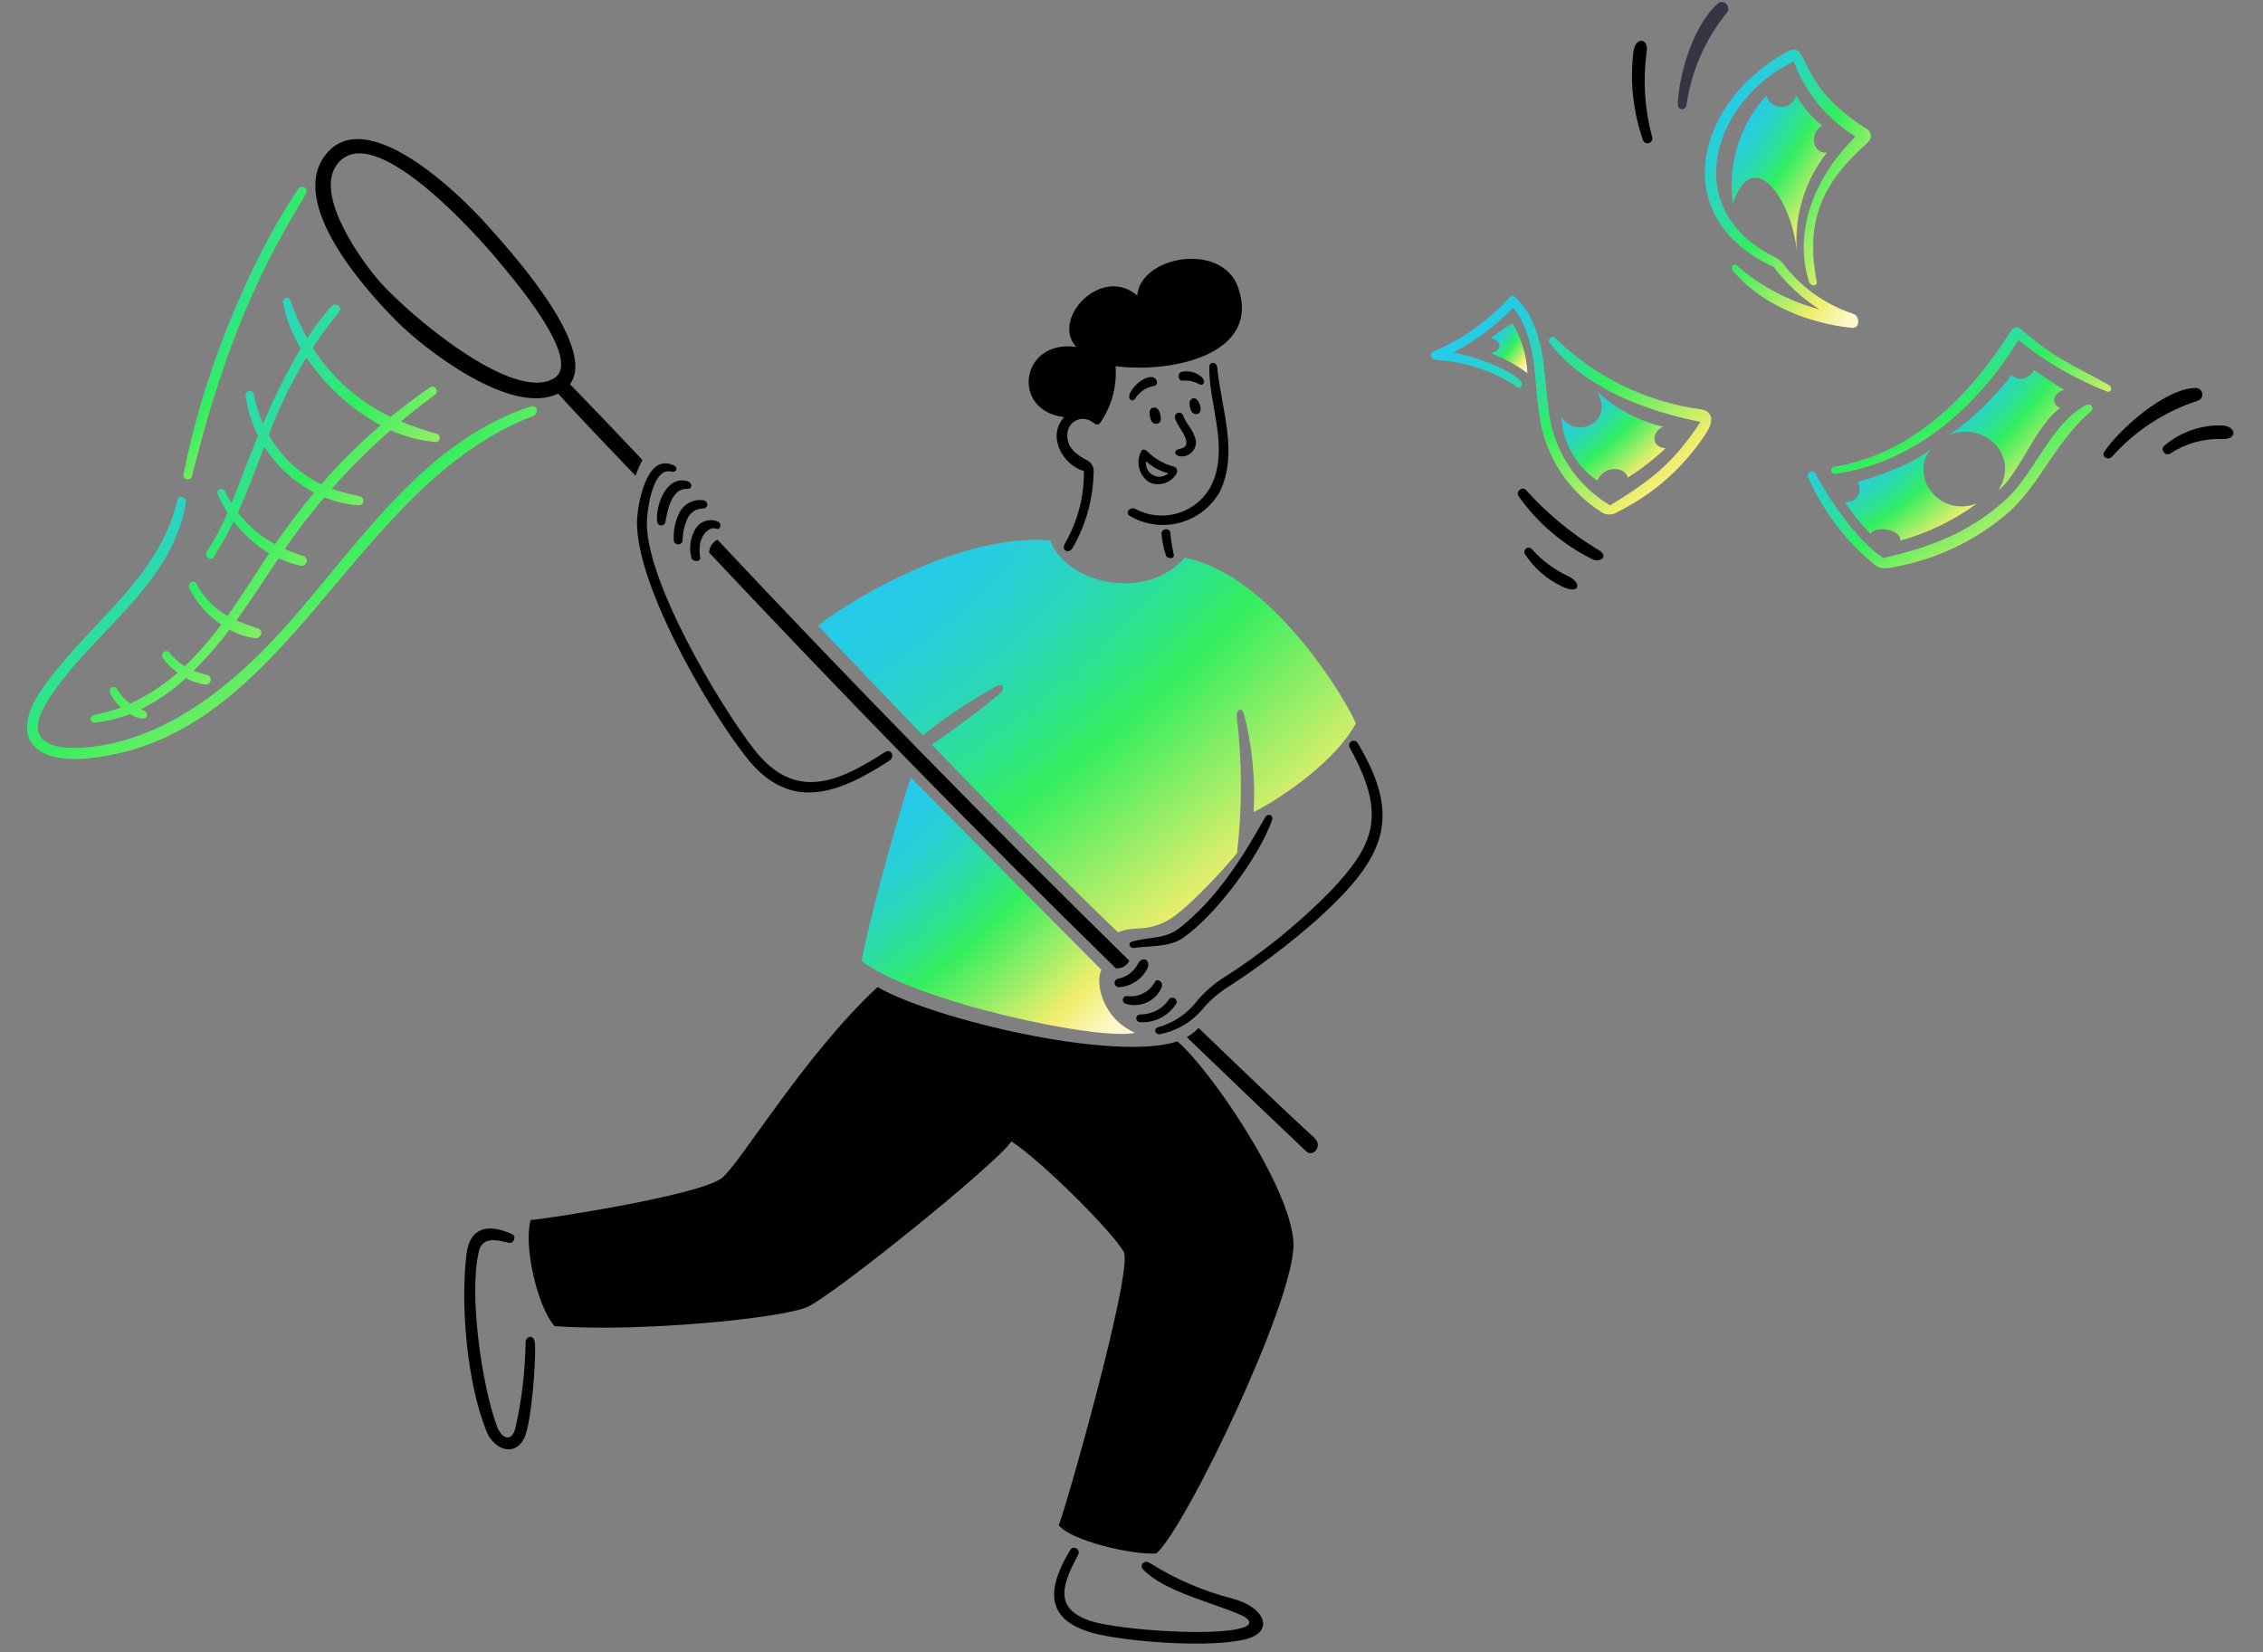 <svg width="100" height="73" viewBox="0 0 100 73" fill="none" xmlns="http://www.w3.org/2000/svg">
<rect x="0" y="0" width="100" height="73" fill="#808080" stroke="none"/>
<path fill-rule="evenodd" clip-rule="evenodd" d="M13.18 8.348C10.894 11.72 8.875 16.875 8.107 20.974C8.064 21.201 8.425 21.271 8.482 21.046C9.673 16.338 10.951 12.742 13.518 8.57C13.579 8.477 13.553 8.351 13.46 8.29C13.367 8.228 13.241 8.254 13.18 8.348Z" fill="url(#paint0_radial)"/>
<path fill-rule="evenodd" clip-rule="evenodd" d="M19.294 19.169C18.758 19.019 18.232 18.838 17.718 18.625C18.202 18.22 18.703 17.826 19.221 17.445C19.426 17.296 19.21 16.973 19 17.117C18.397 17.53 17.818 17.965 17.262 18.421H17.262C15.85 17.747 14.657 16.687 13.821 15.364V15.364C14.184 14.816 14.574 14.285 14.989 13.775C15.162 13.563 14.824 13.343 14.649 13.536H14.649C14.255 13.975 13.896 14.444 13.575 14.941H13.575C13.285 14.4 13.033 13.84 12.821 13.265C12.742 13.056 12.467 13.168 12.505 13.379V13.379C12.646 14.092 12.911 14.776 13.287 15.399V15.399C12.658 16.468 12.103 17.58 11.625 18.726C11.44 18.31 11.303 17.874 11.219 17.426C11.168 17.166 10.81 17.258 10.852 17.515C10.945 18.12 11.13 18.709 11.399 19.259C10.931 20.39 10.59 21.36 10.231 22.235C10.13 22.072 10.037 21.904 9.954 21.731C9.925 21.638 9.826 21.586 9.733 21.615C9.64 21.644 9.589 21.743 9.617 21.836C9.622 21.849 9.627 21.861 9.634 21.873H9.634C9.753 22.145 9.893 22.407 10.053 22.657H10.053C9.799 23.259 9.491 23.838 9.133 24.386C9.004 24.579 9.324 24.809 9.439 24.629C9.764 24.118 10.06 23.589 10.325 23.044H10.325C10.754 23.608 11.286 24.085 11.894 24.45C11.284 25.375 10.694 26.32 10.052 27.219C9.463 26.885 8.985 26.386 8.676 25.784C8.567 25.593 8.272 25.754 8.355 25.961C8.67 26.626 9.162 27.191 9.777 27.595C9.292 28.254 8.752 28.872 8.163 29.441C7.901 29.277 7.67 29.071 7.478 28.829C7.331 28.65 7.052 28.898 7.195 29.082H7.195C7.381 29.326 7.599 29.544 7.845 29.728H7.845C7.219 30.282 6.515 30.74 5.756 31.089C5.515 30.921 5.315 30.7 5.172 30.442C5.062 30.253 4.745 30.384 4.883 30.663C4.997 30.888 5.151 31.091 5.337 31.262C4.962 31.405 4.576 31.513 4.183 31.587C3.933 31.634 3.948 31.962 4.214 31.931C4.734 31.871 5.244 31.744 5.733 31.555C6.557 32.029 6.654 31.517 6.323 31.384L6.223 31.343H6.223C6.949 30.981 7.62 30.518 8.214 29.965C8.472 30.109 8.755 30.203 9.048 30.243C9.164 30.271 9.282 30.198 9.309 30.081C9.337 29.964 9.264 29.847 9.148 29.82C8.946 29.776 8.749 29.716 8.558 29.64H8.558C9.13 29.074 9.661 28.466 10.144 27.823C10.496 28.028 10.888 28.157 11.294 28.199C11.525 28.215 11.668 27.87 11.417 27.782C11.055 27.654 10.735 27.541 10.446 27.414C11.096 26.524 11.691 25.593 12.308 24.67C12.628 24.821 12.965 24.933 13.311 25.004C13.435 25.015 13.545 24.923 13.556 24.799C13.564 24.702 13.509 24.61 13.419 24.572C13.135 24.486 12.856 24.383 12.585 24.262L12.585 24.262C13.128 23.47 13.713 22.707 14.335 21.975C14.814 22.174 15.322 22.292 15.839 22.325C15.948 22.337 16.045 22.258 16.056 22.15C16.068 22.041 15.989 21.945 15.881 21.933C15.463 21.828 15.057 21.741 14.66 21.599L14.66 21.599C15.469 20.681 16.338 19.818 17.26 19.014C17.884 19.291 18.547 19.465 19.227 19.53C19.327 19.545 19.421 19.476 19.436 19.375C19.45 19.28 19.388 19.19 19.294 19.169ZM12.158 24.05C11.516 23.706 10.955 23.229 10.514 22.65C10.963 21.667 11.305 20.71 11.674 19.741C12.222 20.596 12.984 21.294 13.883 21.767L13.883 21.767C13.269 22.498 12.694 23.26 12.158 24.05L12.158 24.05ZM14.194 21.4C13.218 20.924 12.409 20.163 11.874 19.217L11.874 19.217C12.323 18.029 12.881 16.886 13.541 15.802C14.379 17.046 15.502 18.071 16.817 18.792C15.881 19.597 15.004 20.469 14.194 21.401L14.194 21.4Z" fill="url(#paint1_radial)"/>
<path fill-rule="evenodd" clip-rule="evenodd" d="M23.467 17.955C23.737 17.866 23.826 18.278 23.572 18.375C15.448 21.503 12.777 32.626 3.912 33.508C1.462 33.753 0.412 32.559 1.836 30.477C3.772 27.65 7.046 25.596 7.836 22.099C7.894 21.846 8.261 21.965 8.218 22.211C7.564 25.998 3.956 27.989 2.081 31.011C1.001 32.751 2.241 33.157 3.77 33.029C7.029 32.759 9.847 30.63 12.023 28.329C15.514 24.64 18.369 19.625 23.467 17.955Z" fill="url(#paint2_radial)"/>
<path fill-rule="evenodd" clip-rule="evenodd" d="M52.352 24.646C50.623 26.608 47.136 25.804 46.401 23.878C42.602 23.561 37.794 26.344 36.146 27.649C36.987 28.53 38.737 30.372 40.782 32.496H40.782C41.799 31.677 42.887 30.949 44.032 30.322C44.358 30.155 44.403 30.459 44.218 30.616C43.258 31.431 42.214 32.188 41.177 32.907C43.947 35.779 47.171 39.075 49.403 41.196C50.203 40.889 50.538 41.196 51.503 40.726C52.298 40.337 53.949 38.576 54.664 37.693C54.898 35.682 54.893 33.651 54.649 31.642C54.621 31.407 54.857 31.165 54.98 31.593C55.337 32.995 55.478 34.444 55.398 35.889C56.881 35.123 59.108 33.499 59.913 31.963C59.534 31.013 56.223 25.397 52.352 24.646L52.352 24.646Z" fill="url(#paint3_radial)"/>
<path fill-rule="evenodd" clip-rule="evenodd" d="M38.074 42.466C40.394 44.253 48.56 46.016 50.161 45.636C48.711 45.012 48.383 43.425 48.669 42.855C48.397 42.584 40.832 34.958 40.249 34.358C39.901 35.372 38.535 40.008 38.074 42.466Z" fill="url(#paint4_radial)"/>
<path fill-rule="evenodd" clip-rule="evenodd" d="M66.716 13.134C65.797 14.151 64.669 14.958 63.41 15.5C63.137 15.594 63.142 15.879 63.559 15.916C64.805 15.998 66.007 16.408 67.044 17.104C67.21 17.213 67.329 16.971 67.201 16.838C66.621 16.241 65.025 15.716 64.222 15.581H64.222C65.199 15.06 66.09 14.393 66.864 13.601C68.052 15.109 67.721 17.092 68.114 18.865C68.461 20.403 69.396 21.743 70.72 22.599C70.936 22.774 71.242 22.785 71.47 22.626C73.063 21.843 74.415 20.643 75.383 19.154C75.749 18.605 75.694 18.165 75.148 18.086C72.735 17.756 70.492 16.66 68.749 14.959C68.578 14.781 68.343 14.983 68.495 15.176C70.057 17.172 72.735 18.163 75.141 18.643C73.944 20.463 72.984 21.207 71.15 22.332C69.657 21.444 68.658 19.916 68.444 18.192C68.21 16.543 68.315 14.595 67.091 13.258C66.984 13.14 66.853 12.975 66.716 13.134Z" fill="url(#paint5_radial)"/>
<path fill-rule="evenodd" clip-rule="evenodd" d="M83.222 24.658C84.855 24.277 86.867 23.708 88.656 22.054C89.939 20.869 90.618 18.732 92.175 17.901C92.379 17.791 92.575 18.023 92.391 18.18C90.837 19.519 90.225 21.253 88.841 22.57C87.403 23.837 85.65 24.692 83.767 25.047C83.121 25.172 83.034 25.129 82.703 24.844C81.494 23.826 80.535 22.543 79.903 21.094C79.858 21.005 79.894 20.895 79.984 20.849C80.073 20.804 80.183 20.84 80.229 20.93C80.232 20.937 80.235 20.944 80.238 20.951C80.825 22.071 82.108 23.941 83.222 24.658Z" fill="url(#paint6_radial)"/>
<path fill-rule="evenodd" clip-rule="evenodd" d="M93.173 17.004C93.373 17.116 93.298 17.379 93.093 17.296C91.686 16.742 90.371 15.977 89.193 15.029C87.408 17.946 84.633 20.429 81.143 20.933C80.893 20.969 80.818 20.665 81.07 20.623C84.552 20.039 87.07 17.464 88.878 14.597C88.96 14.466 89.133 14.426 89.264 14.508C89.277 14.516 89.289 14.525 89.301 14.535C90.886 15.918 91.521 16.07 93.173 17.004Z" fill="url(#paint7_radial)"/>
<path fill-rule="evenodd" clip-rule="evenodd" d="M80.394 13.668C79.061 13.314 77.826 12.664 76.781 11.764C76.605 11.59 76.439 11.794 76.597 11.985C77.769 13.393 79.815 14.284 81.83 14.485C82.216 14.523 82.18 13.957 81.901 13.869C80.722 13.482 79.68 12.761 78.901 11.793C78.757 11.564 78.541 11.388 78.287 11.293C74.188 9.134 75.717 4.446 79.263 2.71C79.777 4.093 80.738 5.265 81.994 6.038C80.311 7.673 79.188 10.12 79.944 12.456C80.013 12.668 80.324 12.659 80.28 12.438C79.697 9.485 80.766 7.874 82.587 6.246C82.718 6.089 82.696 5.855 82.54 5.724C79.235 3.708 80.026 1.713 78.966 2.29C74.945 4.48 73.606 9.604 78.382 11.8C78.938 12.536 79.619 13.168 80.394 13.668Z" fill="url(#paint8_radial)"/>
<path fill-rule="evenodd" clip-rule="evenodd" d="M88.306 21.667C89.188 21.011 90.016 18.703 91.046 18.031C90.62 17.881 90.687 17.376 91.223 17.217C90.925 17.087 90.219 16.553 89.867 16.349C89.745 16.662 89.393 16.818 89.08 16.697C89.004 16.667 88.935 16.623 88.876 16.566C88.537 17.122 86.95 18.798 86.041 19.239C87.678 18.569 89.278 20.116 88.306 21.667Z" fill="url(#paint9_radial)"/>
<path fill-rule="evenodd" clip-rule="evenodd" d="M82.65 23.592C82.894 23.199 84.043 23.403 83.966 23.892C85.185 23.554 86.334 22.998 87.357 22.251C85.653 22.877 84.332 21.012 85.349 19.796C84.766 20.406 82.972 21.057 82.076 21.302C82.254 21.552 82.196 21.9 81.946 22.078C81.82 22.168 81.662 22.201 81.51 22.17C81.846 22.677 82.228 23.154 82.65 23.592Z" fill="url(#paint10_radial)"/>
<path fill-rule="evenodd" clip-rule="evenodd" d="M70.585 21.237C70.857 20.567 71.788 20.587 71.935 21.102C72.529 20.723 73.086 20.29 73.599 19.808C72.921 19.754 73.002 19.067 73.491 18.858C72.401 18.597 71.395 18.061 70.57 17.302C71.384 18.695 69.593 19.419 68.995 18.415C69.049 19.554 69.639 20.601 70.585 21.237V21.237Z" fill="url(#paint11_radial)"/>
<path fill-rule="evenodd" clip-rule="evenodd" d="M66.844 14.284C66.504 14.476 66.182 14.696 65.88 14.942C66.49 15.105 66.28 15.521 65.88 15.611C66.457 15.826 67 16.122 67.494 16.489V16.489C67.46 15.712 67.237 14.955 66.844 14.284Z" fill="url(#paint12_radial)"/>
<path fill-rule="evenodd" clip-rule="evenodd" d="M79.394 11.018V11.018C79.297 9.479 79.771 7.958 80.726 6.747C80.056 6.794 79.964 5.836 80.516 5.556V5.556C80.061 5.179 79.675 4.726 79.376 4.217C79.278 4.582 78.904 4.798 78.539 4.701C78.303 4.637 78.119 4.453 78.056 4.217C76.875 5.516 76.331 7.271 76.573 9.01C77.422 6.419 79.109 8.671 79.394 11.018H79.394Z" fill="url(#paint13_radial)"/>
<path fill-rule="evenodd" clip-rule="evenodd" d="M53.902 21.729C53.118 23.118 51.357 23.608 49.969 22.824C49.952 22.815 49.935 22.805 49.919 22.795C49.689 22.65 49.958 22.37 50.169 22.486C51.361 23.133 52.852 22.691 53.499 21.5C53.576 21.356 53.64 21.206 53.688 21.05C54.191 19.45 53.423 17.833 53.438 16.223C53.438 15.967 53.763 15.983 53.788 16.227C53.954 18.025 54.744 19.996 53.902 21.729V21.729Z" fill="black"/>
<path fill-rule="evenodd" clip-rule="evenodd" d="M47.894 20.814V20.814C47.914 21.937 47.625 23.044 47.057 24.014C46.877 24.343 47.234 24.467 47.387 24.231C47.978 23.215 48.301 22.065 48.326 20.89C48.358 20.655 48.233 20.427 48.017 20.328C47.617 20.118 47.105 19.792 47.167 19.147C47.195 18.768 47.525 18.484 47.904 18.512C48.042 18.522 48.174 18.574 48.282 18.66C48.448 18.781 48.536 18.821 48.661 18.62C49.137 17.9 49.36 17.042 49.295 16.182C51.881 16.505 55.752 15.619 54.703 12.682C53.99 10.684 50.398 11.298 50.253 13.061C48.688 11.696 46.418 14.084 47.557 15.332C45.093 14.977 44.646 18.151 47.023 18.432C46.224 19.328 47.02 20.577 47.894 20.814V20.814Z" fill="black"/>
<path fill-rule="evenodd" clip-rule="evenodd" d="M51.715 23.542C51.678 23.289 51.288 23.359 51.328 23.621C51.357 23.948 51.428 24.271 51.537 24.582C51.632 24.699 51.922 24.703 51.865 24.493V24.493C51.794 24.18 51.744 23.862 51.715 23.542Z" fill="black"/>
<path fill-rule="evenodd" clip-rule="evenodd" d="M50.944 16.671C50.57 16.579 49.917 17.163 49.897 17.535C49.89 17.661 50.061 17.765 50.15 17.634C50.332 17.329 50.638 17.118 50.988 17.058C51.203 17.017 51.148 16.721 50.944 16.671Z" fill="black"/>
<path fill-rule="evenodd" clip-rule="evenodd" d="M53.096 16.659C52.853 16.442 52.518 16.358 52.201 16.436C52.024 16.495 52.04 16.829 52.257 16.823C52.513 16.798 52.771 16.852 52.996 16.977C53.178 17.072 53.32 16.861 53.096 16.659Z" fill="black"/>
<path fill-rule="evenodd" clip-rule="evenodd" d="M51.272 18.323C51.243 18.168 51.148 17.949 50.926 18.023C50.752 18.082 50.797 18.308 50.826 18.461C50.852 18.584 50.94 18.764 51.123 18.724C51.34 18.676 51.301 18.48 51.272 18.323Z" fill="black"/>
<path fill-rule="evenodd" clip-rule="evenodd" d="M52.641 17.644C52.523 17.747 52.567 17.894 52.594 18.027C52.607 18.092 52.659 18.308 52.876 18.299C53.261 18.283 52.944 17.378 52.641 17.644Z" fill="black"/>
<path fill-rule="evenodd" clip-rule="evenodd" d="M52.808 19.334C52.681 18.934 52.418 18.719 52.287 18.384C52.265 18.282 52.164 18.217 52.062 18.24C51.96 18.262 51.896 18.363 51.918 18.465C51.92 18.474 51.923 18.483 51.926 18.492C52.04 18.822 52.255 19.036 52.363 19.304C52.556 19.787 52.256 19.79 52.045 19.862C51.845 19.931 51.919 20.137 52.145 20.162C52.484 20.208 52.796 19.97 52.841 19.63C52.855 19.53 52.843 19.428 52.808 19.334H52.808Z" fill="black"/>
<path fill-rule="evenodd" clip-rule="evenodd" d="M30.389 21.27C29.494 20.981 28.969 22.239 29.036 23.052C29.047 23.154 29.14 23.228 29.242 23.217C29.322 23.208 29.387 23.15 29.404 23.072C29.504 22.454 29.72 21.563 30.354 21.605C30.613 21.623 30.608 21.341 30.389 21.27Z" fill="black"/>
<path fill-rule="evenodd" clip-rule="evenodd" d="M31.052 22.1C30.647 22.054 30.253 22.252 30.048 22.604C29.838 23.003 29.743 23.452 29.775 23.901C29.801 24.009 29.909 24.076 30.016 24.05C30.086 24.034 30.142 23.981 30.162 23.912V23.912C30.161 23.553 30.242 23.2 30.397 22.877C30.524 22.628 30.779 22.471 31.058 22.471C31.282 22.487 31.365 22.15 31.052 22.1Z" fill="black"/>
<path fill-rule="evenodd" clip-rule="evenodd" d="M31.753 23.064C31.384 22.887 30.941 23.02 30.73 23.371C30.501 23.761 30.438 24.226 30.556 24.663C30.618 24.846 30.977 24.831 30.941 24.634C30.782 23.774 31.287 23.209 31.679 23.371C31.802 23.422 31.919 23.185 31.753 23.064Z" fill="black"/>
<path fill-rule="evenodd" clip-rule="evenodd" d="M39.111 33.233C37.093 34.533 35.161 35.451 33.349 33.147C31.794 31.172 28.427 25.497 28.59 22.953C28.634 22.259 28.899 20.666 29.645 20.839C29.898 20.898 29.983 20.668 29.784 20.57C28.634 20.009 28.234 22.027 28.162 22.807C27.912 25.482 31.178 31.195 33.011 33.503C34.938 35.929 37.099 35.042 39.303 33.612C39.568 33.441 39.378 33.058 39.111 33.233Z" fill="black"/>
<path fill-rule="evenodd" clip-rule="evenodd" d="M51.04 43.379C50.804 43.826 50.316 44.08 49.815 44.017C49.72 44.003 49.632 44.069 49.618 44.164C49.604 44.259 49.67 44.347 49.764 44.361C50.401 44.551 51.08 44.231 51.337 43.618C51.412 43.384 51.144 43.215 51.04 43.379Z" fill="black"/>
<path fill-rule="evenodd" clip-rule="evenodd" d="M51.644 44.178C51.37 44.579 50.916 44.821 50.429 44.824C50.123 44.829 50.158 45.167 50.402 45.171C51.044 45.202 51.652 44.881 51.988 44.334C52.02 44.234 51.966 44.127 51.866 44.094C51.782 44.066 51.689 44.101 51.644 44.178Z" fill="black"/>
<path fill-rule="evenodd" clip-rule="evenodd" d="M52.794 44.358C52.378 44.846 51.829 45.201 51.214 45.379C50.935 45.445 51.043 45.733 51.249 45.701C51.966 45.566 52.616 45.194 53.095 44.645C53.404 44.266 53.77 43.937 54.178 43.669C55.617 42.746 56.982 41.713 58.261 40.579C61.202 37.895 61.982 36.148 59.991 32.829C59.934 32.733 59.809 32.702 59.713 32.76C59.617 32.818 59.587 32.942 59.644 33.038C61.254 35.968 60.794 37.269 58.794 39.379H58.794C57.337 40.862 55.711 42.171 53.95 43.279C53.511 43.576 53.12 43.94 52.794 44.358H52.794Z" fill="black"/>
<path fill-rule="evenodd" clip-rule="evenodd" d="M55.898 36.13C54.889 37.925 53.815 39.635 52.186 40.961C51.483 41.532 50.857 41.367 50.024 41.611C49.806 41.673 49.924 41.926 50.146 41.886C50.685 41.789 51.639 41.878 52.254 41.459C53.718 40.459 55.633 37.872 56.207 36.249C56.29 36.008 56.019 35.916 55.898 36.13Z" fill="black"/>
<path fill-rule="evenodd" clip-rule="evenodd" d="M50.272 42.609C50.095 42.945 49.773 43.182 49.398 43.25C49.297 43.273 49.234 43.374 49.257 43.475C49.279 43.569 49.367 43.631 49.462 43.62C49.977 43.586 50.438 43.289 50.683 42.835C50.894 42.447 50.498 42.186 50.272 42.609Z" fill="black"/>
<path fill-rule="evenodd" clip-rule="evenodd" d="M52.028 46.017C49.251 46.939 41.248 45.047 38.778 43.617C35.523 46.638 32.667 51.483 31.887 52.064C30.829 52.85 23.829 53.909 23.45 53.909C23.123 55.048 23.75 57.761 24.508 58.602C28.333 58.874 34.519 58.252 35.657 57.761C36.796 57.27 44.016 51.443 44.694 50.438C46.078 51.334 49.225 54.508 49.659 55.322C50.093 56.135 47.028 66.907 46.783 67.395C47.299 68.073 50.039 68.725 51.097 68.645C52.372 67.56 57.247 57.413 57.157 54.946C57.066 52.477 53.455 47.224 52.028 46.017Z" fill="black"/>
<path fill-rule="evenodd" clip-rule="evenodd" d="M23.638 59.355C23.604 58.938 23.238 59.039 23.226 59.309L23.226 59.309C23.208 60.582 23.059 61.85 22.78 63.093C22.598 63.797 22.146 63.534 21.959 63.026C21.283 61.185 20.703 57.13 21.167 55.273C21.328 54.631 21.982 54.791 22.475 54.918C22.696 54.974 22.845 54.636 22.625 54.535C21.637 54.081 20.764 54.178 20.613 55.421C20.339 57.675 20.637 61.121 21.496 63.244C21.828 64.064 22.759 64.412 23.176 63.525C23.479 62.885 23.699 60.08 23.638 59.355Z" fill="black"/>
<path fill-rule="evenodd" clip-rule="evenodd" d="M54.435 70.633C53.148 70.3 51.919 69.769 50.794 69.058C50.568 68.912 50.331 69.163 50.519 69.358C51.45 70.333 53.575 70.805 54.874 71.383C55.188 71.523 55.39 71.763 54.952 71.915C53.736 72.336 49.425 72.022 48.21 71.634C46.456 71.074 47.019 69.884 47.642 68.704C47.764 68.472 47.434 68.263 47.297 68.488C45.917 70.738 46.592 71.853 48.809 72.278C50.381 72.578 53.438 72.8 54.983 72.451C56.332 72.15 55.964 71.028 54.435 70.633Z" fill="black"/>
<path fill-rule="evenodd" clip-rule="evenodd" d="M70.611 24.287C69.427 23.572 68.357 22.684 67.433 21.655C67.279 21.469 66.971 21.715 67.1 21.922C67.94 23.107 69.061 24.065 70.361 24.711C70.728 24.882 71.128 24.568 70.611 24.287V24.287Z" fill="black"/>
<path fill-rule="evenodd" clip-rule="evenodd" d="M69.267 25.446C68.672 25.165 68.139 24.767 67.701 24.275C67.638 24.191 67.519 24.174 67.436 24.237C67.352 24.3 67.335 24.419 67.398 24.503C67.792 25.102 68.341 25.584 68.986 25.898C69.86 26.33 69.9 25.718 69.267 25.446V25.446Z" fill="black"/>
<path fill-rule="evenodd" clip-rule="evenodd" d="M75.902 0.159C74.745 1.218 74.175 3.434 74.141 4.623C74.135 4.729 74.216 4.819 74.322 4.824C74.42 4.829 74.505 4.759 74.52 4.662V4.662C74.734 3.152 75.356 1.728 76.32 0.545C76.512 0.297 76.152 -0.072 75.902 0.159Z" fill="#353544"/>
<path fill-rule="evenodd" clip-rule="evenodd" d="M73.004 6.048C72.674 4.826 72.592 3.551 72.763 2.298C72.863 1.661 72.274 1.62 72.183 2.26V2.26C72.018 3.586 72.162 4.933 72.603 6.196C72.645 6.306 72.769 6.361 72.879 6.319C72.987 6.277 73.043 6.157 73.004 6.048Z" fill="black"/>
<path fill-rule="evenodd" clip-rule="evenodd" d="M97.044 17.142C95.681 17.15 93.636 18.984 92.99 19.961C92.844 20.182 93.154 20.367 93.328 20.181C94.361 19.022 95.686 18.162 97.165 17.692C97.307 17.615 97.361 17.438 97.284 17.295C97.236 17.206 97.145 17.148 97.044 17.142V17.142Z" fill="black"/>
<path fill-rule="evenodd" clip-rule="evenodd" d="M98.197 18.8C97.258 18.769 96.342 19.093 95.63 19.707C95.445 19.869 95.691 20.181 95.896 20.047C96.577 19.595 97.383 19.369 98.199 19.401C98.883 19.43 98.835 18.835 98.197 18.8V18.8Z" fill="black"/>
<path fill-rule="evenodd" clip-rule="evenodd" d="M52.962 45.423C52.811 45.584 52.636 45.721 52.444 45.831C54.195 47.519 55.952 49.199 57.717 50.873C58.033 51.173 58.435 50.623 58.117 50.327C58.169 50.327 58.103 50.374 52.962 45.423Z" fill="black"/>
<path fill-rule="evenodd" clip-rule="evenodd" d="M25.188 16.977C26.45 15.277 22.267 10.777 21.462 9.874C20.262 8.532 16.123 4.511 14.358 6.877C12.748 9.034 16.146 12.809 17.544 14.209C18.82 15.486 22.605 18.399 24.662 17.393C25.668 18.506 26.888 19.771 28.085 21.024C28.169 20.784 28.27 20.551 28.389 20.326C27.277 19.149 26.177 17.995 25.188 16.977ZM24.48 16.718C22.661 17.818 18.05 13.881 16.799 12.468C15.98 11.543 13.912 8.677 14.861 7.31C16.396 5.098 21.111 10.431 21.974 11.473C22.494 12.101 25.823 15.905 24.48 16.718Z" fill="black"/>
<path fill-rule="evenodd" clip-rule="evenodd" d="M49.31 42.79C43.178 36.794 37.206 30.662 31.332 24.414C31.35 24.174 31.489 23.96 31.701 23.847C37.641 30.176 43.708 36.378 49.904 42.454C49.795 42.678 49.559 42.812 49.31 42.79Z" fill="black"/>
<path fill-rule="evenodd" clip-rule="evenodd" d="M51.882 20.622C51.443 20.51 51.041 20.283 50.718 19.965C50.651 19.889 50.524 19.825 50.453 19.904C50.171 20.386 50.316 21.005 50.782 21.311C51.23 21.516 51.76 21.342 51.999 20.912C52.05 20.806 52.006 20.68 51.901 20.63C51.895 20.627 51.888 20.624 51.882 20.622ZM50.648 20.387C50.925 20.641 51.262 20.822 51.627 20.912C51.388 21.132 51.015 21.116 50.795 20.877C50.674 20.745 50.62 20.565 50.648 20.387Z" fill="black"/>
<defs>
<radialGradient id="paint0_radial" cx="0" cy="0" r="1" gradientUnits="userSpaceOnUse" gradientTransform="translate(8.664 9.242) rotate(112.124) scale(30.904 8.46)">
<stop offset="0.035" stop-color="#26CAEA"/>
<stop offset="0.1" stop-color="#26CBE4"/>
<stop offset="0.185" stop-color="#28D0D4"/>
<stop offset="0.281" stop-color="#2AD7B9"/>
<stop offset="0.385" stop-color="#2EE193"/>
<stop offset="0.495" stop-color="#32ED63"/>
<stop offset="0.503" stop-color="#32EE5F"/>
<stop offset="0.854" stop-color="#F0EE6D"/>
<stop offset="0.954" stop-color="#FAF5AD"/>
<stop offset="1" stop-color="#FFF8CC"/>
</radialGradient>
<radialGradient id="paint1_radial" cx="0" cy="0" r="1" gradientUnits="userSpaceOnUse" gradientTransform="translate(5.592 14.585) rotate(128.407) scale(53.073 20.275)">
<stop offset="0.035" stop-color="#26CAEA"/>
<stop offset="0.1" stop-color="#26CBE4"/>
<stop offset="0.185" stop-color="#28D0D4"/>
<stop offset="0.281" stop-color="#2AD7B9"/>
<stop offset="0.385" stop-color="#2EE193"/>
<stop offset="0.495" stop-color="#32ED63"/>
<stop offset="0.503" stop-color="#32EE5F"/>
<stop offset="0.854" stop-color="#F0EE6D"/>
<stop offset="0.954" stop-color="#FAF5AD"/>
<stop offset="1" stop-color="#FFF8CC"/>
</radialGradient>
<radialGradient id="paint2_radial" cx="0" cy="0" r="1" gradientUnits="userSpaceOnUse" gradientTransform="translate(3.512 19.131) rotate(144.335) scale(59.243 22.021)">
<stop offset="0.035" stop-color="#26CAEA"/>
<stop offset="0.1" stop-color="#26CBE4"/>
<stop offset="0.185" stop-color="#28D0D4"/>
<stop offset="0.281" stop-color="#2AD7B9"/>
<stop offset="0.385" stop-color="#2EE193"/>
<stop offset="0.495" stop-color="#32ED63"/>
<stop offset="0.503" stop-color="#32EE5F"/>
<stop offset="0.854" stop-color="#F0EE6D"/>
<stop offset="0.954" stop-color="#FAF5AD"/>
<stop offset="1" stop-color="#FFF8CC"/>
</radialGradient>
<radialGradient id="paint3_radial" cx="0" cy="0" r="1" gradientUnits="userSpaceOnUse" gradientTransform="translate(38.592 25.174) rotate(142.895) scale(63.667 24.037)">
<stop offset="0.035" stop-color="#26CAEA"/>
<stop offset="0.1" stop-color="#26CBE4"/>
<stop offset="0.185" stop-color="#28D0D4"/>
<stop offset="0.281" stop-color="#2AD7B9"/>
<stop offset="0.385" stop-color="#2EE193"/>
<stop offset="0.495" stop-color="#32ED63"/>
<stop offset="0.503" stop-color="#32EE5F"/>
<stop offset="0.854" stop-color="#F0EE6D"/>
<stop offset="0.954" stop-color="#FAF5AD"/>
<stop offset="1" stop-color="#FFF8CC"/>
</radialGradient>
<radialGradient id="paint4_radial" cx="0" cy="0" r="1" gradientUnits="userSpaceOnUse" gradientTransform="translate(39.318 35.222) rotate(135.823) scale(36.005 14.121)">
<stop offset="0.035" stop-color="#26CAEA"/>
<stop offset="0.1" stop-color="#26CBE4"/>
<stop offset="0.185" stop-color="#28D0D4"/>
<stop offset="0.281" stop-color="#2AD7B9"/>
<stop offset="0.385" stop-color="#2EE193"/>
<stop offset="0.495" stop-color="#32ED63"/>
<stop offset="0.503" stop-color="#32EE5F"/>
<stop offset="0.854" stop-color="#F0EE6D"/>
<stop offset="0.954" stop-color="#FAF5AD"/>
<stop offset="1" stop-color="#FFF8CC"/>
</radialGradient>
<radialGradient id="paint5_radial" cx="0" cy="0" r="1" gradientUnits="userSpaceOnUse" gradientTransform="translate(64.498 13.805) rotate(141.034) scale(34.054 13.066)">
<stop offset="0.035" stop-color="#26CAEA"/>
<stop offset="0.1" stop-color="#26CBE4"/>
<stop offset="0.185" stop-color="#28D0D4"/>
<stop offset="0.281" stop-color="#2AD7B9"/>
<stop offset="0.385" stop-color="#2EE193"/>
<stop offset="0.495" stop-color="#32ED63"/>
<stop offset="0.503" stop-color="#32EE5F"/>
<stop offset="0.854" stop-color="#F0EE6D"/>
<stop offset="0.954" stop-color="#FAF5AD"/>
<stop offset="1" stop-color="#FFF8CC"/>
</radialGradient>
<radialGradient id="paint6_radial" cx="0" cy="0" r="1" gradientUnits="userSpaceOnUse" gradientTransform="translate(81.178 18.424) rotate(149.179) scale(31.298 10.806)">
<stop offset="0.035" stop-color="#26CAEA"/>
<stop offset="0.1" stop-color="#26CBE4"/>
<stop offset="0.185" stop-color="#28D0D4"/>
<stop offset="0.281" stop-color="#2AD7B9"/>
<stop offset="0.385" stop-color="#2EE193"/>
<stop offset="0.495" stop-color="#32ED63"/>
<stop offset="0.503" stop-color="#32EE5F"/>
<stop offset="0.854" stop-color="#F0EE6D"/>
<stop offset="0.954" stop-color="#FAF5AD"/>
<stop offset="1" stop-color="#FFF8CC"/>
</radialGradient>
<radialGradient id="paint7_radial" cx="0" cy="0" r="1" gradientUnits="userSpaceOnUse" gradientTransform="translate(82.188 14.958) rotate(151.542) scale(30.075 9.887)">
<stop offset="0.035" stop-color="#26CAEA"/>
<stop offset="0.1" stop-color="#26CBE4"/>
<stop offset="0.185" stop-color="#28D0D4"/>
<stop offset="0.281" stop-color="#2AD7B9"/>
<stop offset="0.385" stop-color="#2EE193"/>
<stop offset="0.495" stop-color="#32ED63"/>
<stop offset="0.503" stop-color="#32EE5F"/>
<stop offset="0.854" stop-color="#F0EE6D"/>
<stop offset="0.954" stop-color="#FAF5AD"/>
<stop offset="1" stop-color="#FFF8CC"/>
</radialGradient>
<radialGradient id="paint8_radial" cx="0" cy="0" r="1" gradientUnits="userSpaceOnUse" gradientTransform="translate(76.091 3.127) rotate(119.922) scale(31.421 10.66)">
<stop offset="0.035" stop-color="#26CAEA"/>
<stop offset="0.1" stop-color="#26CBE4"/>
<stop offset="0.185" stop-color="#28D0D4"/>
<stop offset="0.281" stop-color="#2AD7B9"/>
<stop offset="0.385" stop-color="#2EE193"/>
<stop offset="0.495" stop-color="#32ED63"/>
<stop offset="0.503" stop-color="#32EE5F"/>
<stop offset="0.854" stop-color="#F0EE6D"/>
<stop offset="0.954" stop-color="#FAF5AD"/>
<stop offset="1" stop-color="#FFF8CC"/>
</radialGradient>
<radialGradient id="paint9_radial" cx="0" cy="0" r="1" gradientUnits="userSpaceOnUse" gradientTransform="translate(86.574 16.754) rotate(133.232) scale(16.163 6.329)">
<stop offset="0.035" stop-color="#26CAEA"/>
<stop offset="0.1" stop-color="#26CBE4"/>
<stop offset="0.185" stop-color="#28D0D4"/>
<stop offset="0.281" stop-color="#2AD7B9"/>
<stop offset="0.385" stop-color="#2EE193"/>
<stop offset="0.495" stop-color="#32ED63"/>
<stop offset="0.503" stop-color="#32EE5F"/>
<stop offset="0.854" stop-color="#F0EE6D"/>
<stop offset="0.954" stop-color="#FAF5AD"/>
<stop offset="1" stop-color="#FFF8CC"/>
</radialGradient>
<radialGradient id="paint10_radial" cx="0" cy="0" r="1" gradientUnits="userSpaceOnUse" gradientTransform="translate(82.112 20.108) rotate(144.011) scale(15.438 5.76)">
<stop offset="0.035" stop-color="#26CAEA"/>
<stop offset="0.1" stop-color="#26CBE4"/>
<stop offset="0.185" stop-color="#28D0D4"/>
<stop offset="0.281" stop-color="#2AD7B9"/>
<stop offset="0.385" stop-color="#2EE193"/>
<stop offset="0.495" stop-color="#32ED63"/>
<stop offset="0.503" stop-color="#32EE5F"/>
<stop offset="0.854" stop-color="#F0EE6D"/>
<stop offset="0.954" stop-color="#FAF5AD"/>
<stop offset="1" stop-color="#FFF8CC"/>
</radialGradient>
<radialGradient id="paint11_radial" cx="0" cy="0" r="1" gradientUnits="userSpaceOnUse" gradientTransform="translate(69.469 17.602) rotate(138.464) scale(13.14 5.118)">
<stop offset="0.035" stop-color="#26CAEA"/>
<stop offset="0.1" stop-color="#26CBE4"/>
<stop offset="0.185" stop-color="#28D0D4"/>
<stop offset="0.281" stop-color="#2AD7B9"/>
<stop offset="0.385" stop-color="#2EE193"/>
<stop offset="0.495" stop-color="#32ED63"/>
<stop offset="0.503" stop-color="#32EE5F"/>
<stop offset="0.854" stop-color="#F0EE6D"/>
<stop offset="0.954" stop-color="#FAF5AD"/>
<stop offset="1" stop-color="#FFF8CC"/>
</radialGradient>
<radialGradient id="paint12_radial" cx="0" cy="0" r="1" gradientUnits="userSpaceOnUse" gradientTransform="translate(66.046 14.452) rotate(125.227) scale(5.978 2.21)">
<stop offset="0.035" stop-color="#26CAEA"/>
<stop offset="0.1" stop-color="#26CBE4"/>
<stop offset="0.185" stop-color="#28D0D4"/>
<stop offset="0.281" stop-color="#2AD7B9"/>
<stop offset="0.385" stop-color="#2EE193"/>
<stop offset="0.495" stop-color="#32ED63"/>
<stop offset="0.503" stop-color="#32EE5F"/>
<stop offset="0.854" stop-color="#F0EE6D"/>
<stop offset="0.954" stop-color="#FAF5AD"/>
<stop offset="1" stop-color="#FFF8CC"/>
</radialGradient>
<radialGradient id="paint13_radial" cx="0" cy="0" r="1" gradientUnits="userSpaceOnUse" gradientTransform="translate(76.95 4.735) rotate(120.842) scale(17.541 6.059)">
<stop offset="0.035" stop-color="#26CAEA"/>
<stop offset="0.1" stop-color="#26CBE4"/>
<stop offset="0.185" stop-color="#28D0D4"/>
<stop offset="0.281" stop-color="#2AD7B9"/>
<stop offset="0.385" stop-color="#2EE193"/>
<stop offset="0.495" stop-color="#32ED63"/>
<stop offset="0.503" stop-color="#32EE5F"/>
<stop offset="0.854" stop-color="#F0EE6D"/>
<stop offset="0.954" stop-color="#FAF5AD"/>
<stop offset="1" stop-color="#FFF8CC"/>
</radialGradient>
</defs>
</svg>
